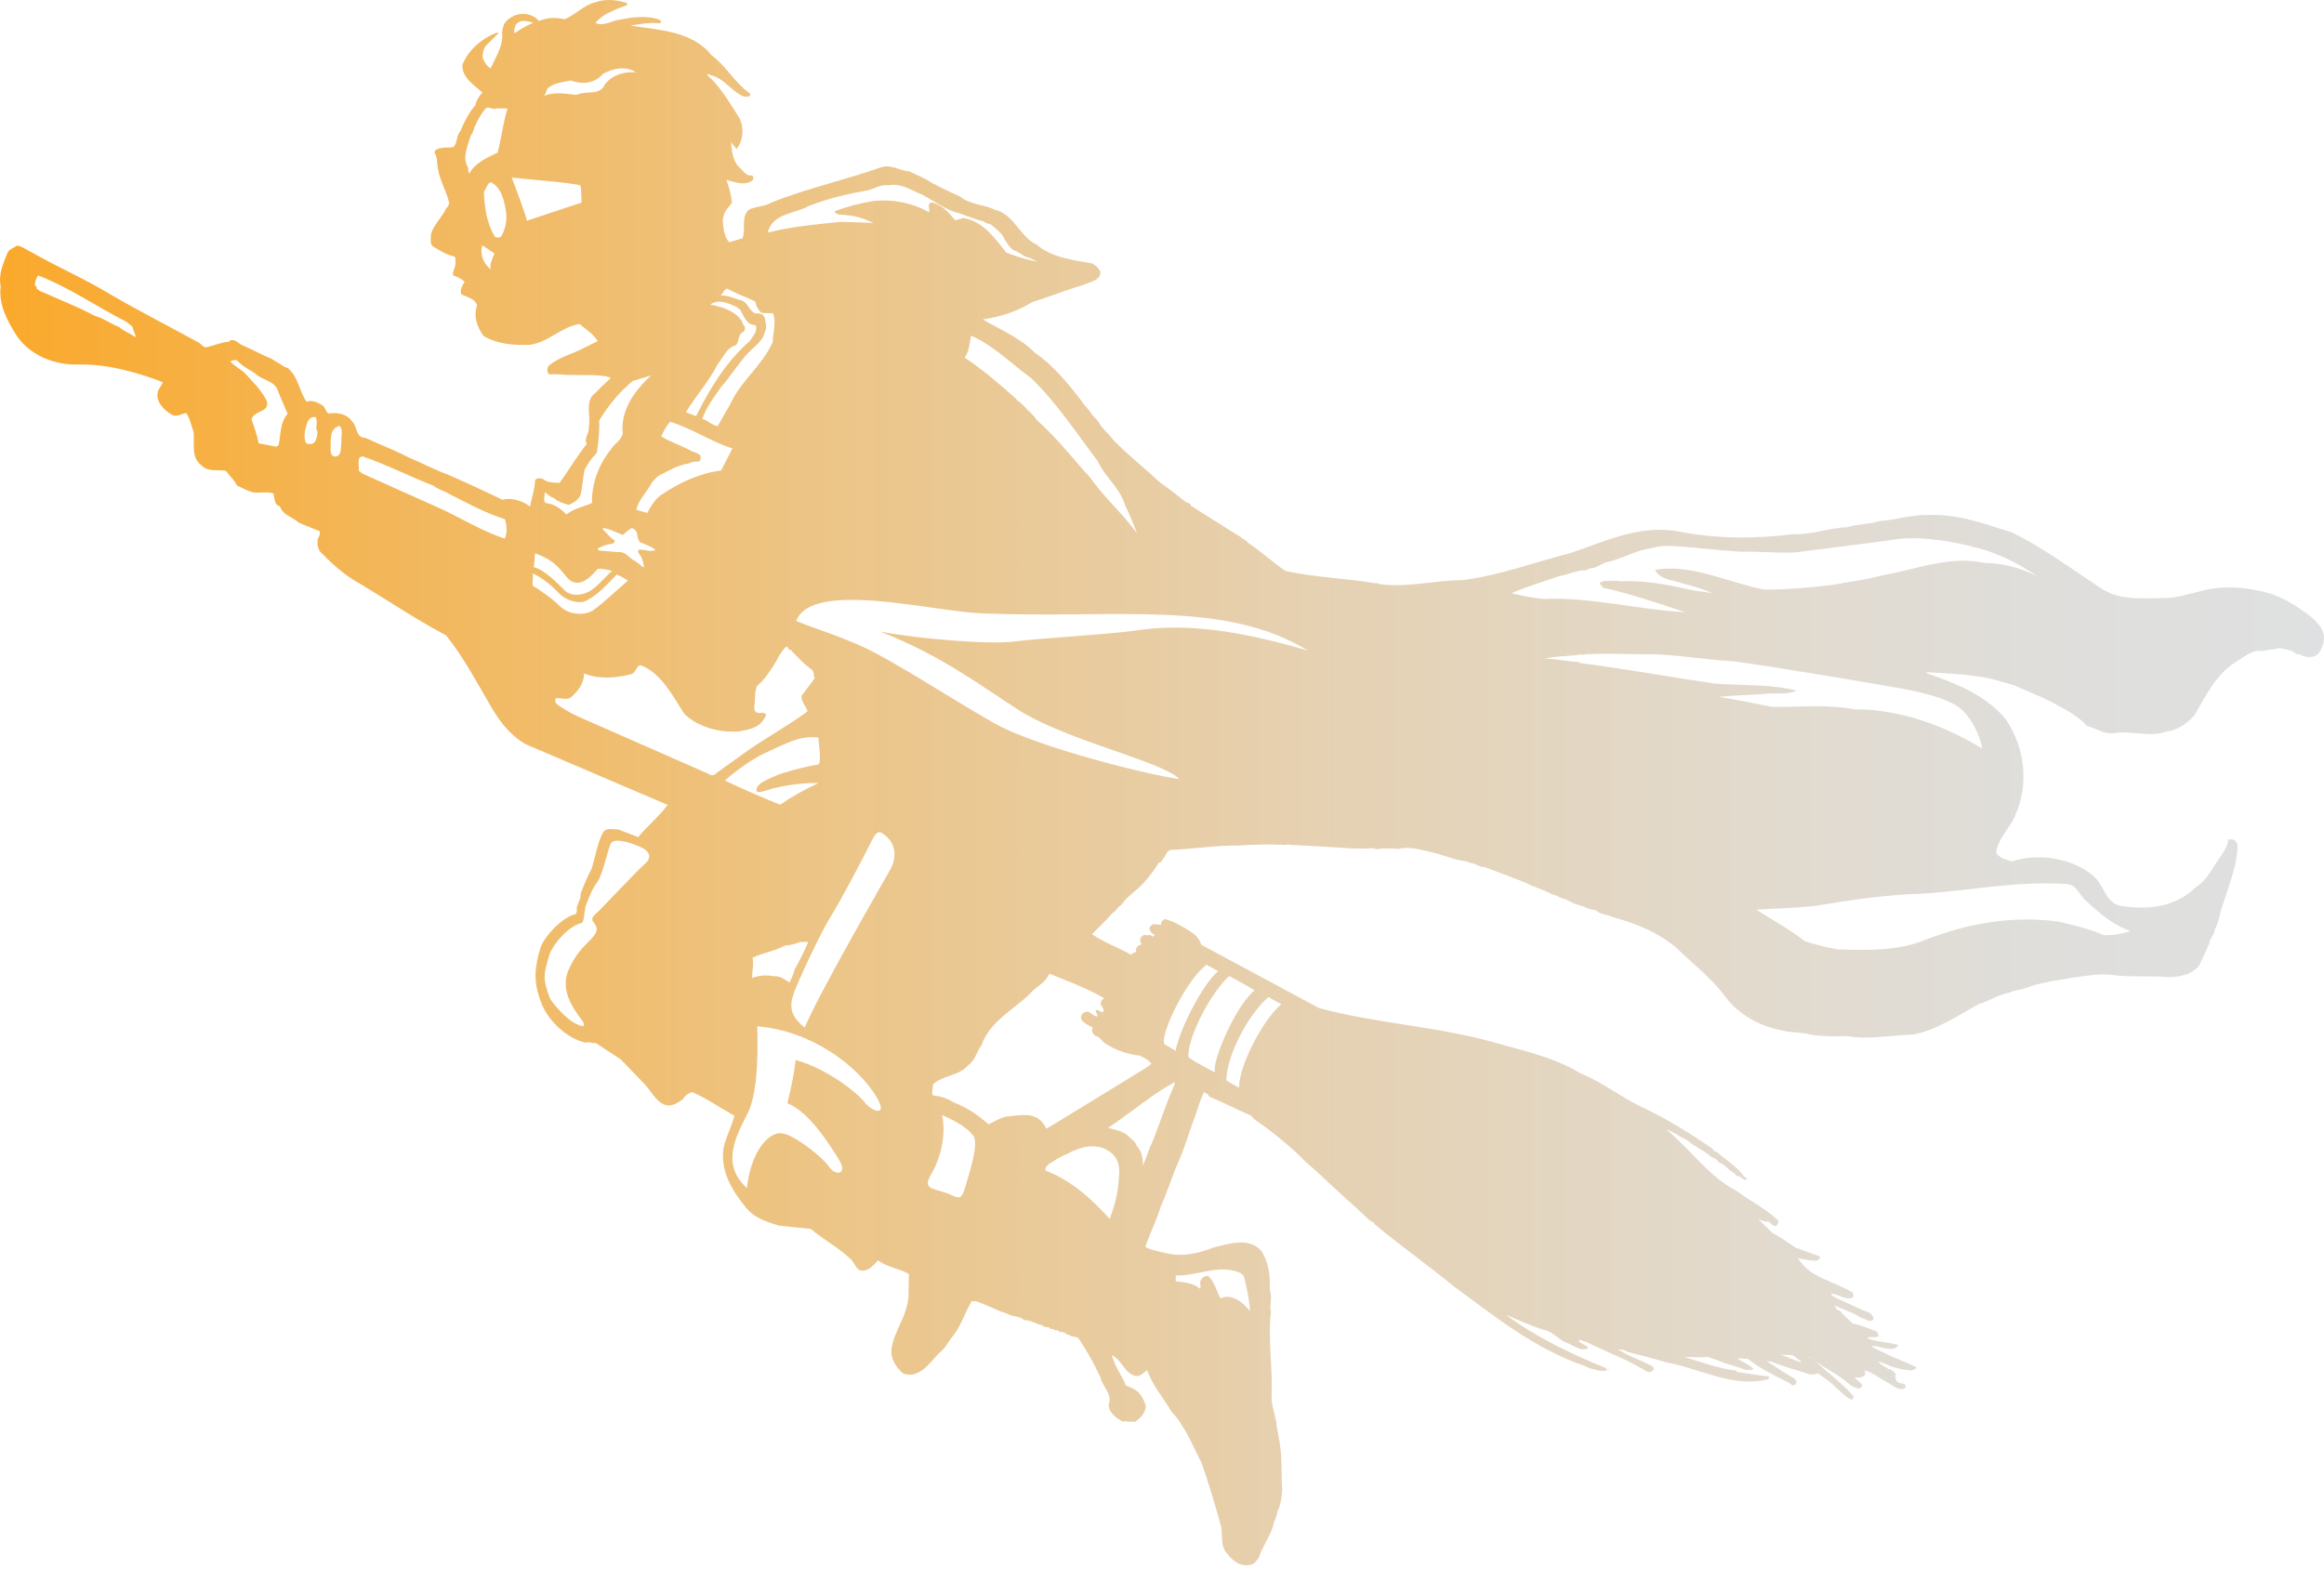<svg width="100" height="68" viewBox="0 0 100 68" fill="none" xmlns="http://www.w3.org/2000/svg">
<path d="M26.977 0.219C26.775 0.315 26.572 0.358 26.359 0.471C26.085 0.589 25.822 0.738 25.623 0.986C25.993 1.157 26.334 0.869 26.707 0.841C27.23 0.738 27.78 0.66 28.352 0.834C28.381 0.855 28.445 0.883 28.452 0.937C28.43 0.965 28.406 0.994 28.37 1.004C27.944 0.958 27.542 1.033 27.126 1.104C28.349 1.285 29.798 1.342 30.608 2.369C31.227 2.82 31.621 3.566 32.243 4.003C32.268 4.042 32.31 4.085 32.271 4.124C32.193 4.177 32.115 4.145 32.03 4.163C31.483 3.957 31.177 3.364 30.562 3.229C30.534 3.207 30.488 3.182 30.452 3.189L30.442 3.239C30.96 3.69 31.365 4.373 31.742 4.962C32.019 5.35 32.019 5.972 31.728 6.37L31.682 6.426C31.639 6.302 31.518 6.227 31.454 6.114C31.49 6.455 31.511 6.878 31.774 7.165C31.962 7.318 32.08 7.592 32.371 7.549C32.424 7.627 32.428 7.695 32.378 7.769C32.03 8.004 31.61 7.841 31.259 7.741C31.365 8.064 31.472 8.384 31.49 8.74C31.294 8.97 31.085 9.198 31.102 9.539C31.127 9.845 31.166 10.171 31.369 10.427L31.955 10.253C32.097 9.862 31.866 9.315 32.239 9.017C32.552 8.875 32.9 8.892 33.202 8.715C34.727 8.1 36.354 7.755 37.917 7.197C38.33 7.059 38.727 7.35 39.126 7.375C39.445 7.539 39.779 7.649 40.074 7.858C40.486 8.072 40.916 8.288 41.318 8.462C41.723 8.807 42.345 8.793 42.821 9.034C43.61 9.201 43.904 10.214 44.615 10.534C45.219 11.067 46.168 11.198 47.01 11.34C47.145 11.433 47.305 11.546 47.355 11.724C47.337 12.09 46.875 12.136 46.598 12.268C45.869 12.481 45.141 12.78 44.43 12.996C43.745 13.419 43.034 13.636 42.291 13.746C43.03 14.187 43.901 14.538 44.519 15.174C45.322 15.714 45.987 16.542 46.566 17.292C46.651 17.459 46.843 17.598 46.943 17.782C47.06 17.956 47.269 18.095 47.348 18.294C47.522 18.529 47.753 18.724 47.927 18.959C48.531 19.577 49.231 20.128 49.885 20.739C50.268 21.012 50.677 21.325 51.029 21.609C51.121 21.645 51.221 21.662 51.249 21.769C51.956 22.206 52.67 22.675 53.392 23.116C53.473 23.215 53.637 23.247 53.697 23.357C54.28 23.738 54.745 24.196 55.31 24.569C56.579 24.86 57.95 24.885 59.215 25.109C59.276 25.052 59.325 25.148 59.393 25.145C60.622 25.294 61.742 24.97 62.95 24.967C64.531 24.764 66.03 24.196 67.583 23.801C69.05 23.308 70.514 22.583 72.174 22.863C73.904 23.208 75.549 23.187 77.166 22.991C77.965 23.027 78.712 22.714 79.472 22.693C79.937 22.547 80.435 22.572 80.882 22.423C81.561 22.384 82.208 22.156 82.894 22.167C84.198 22.096 85.406 22.544 86.575 22.917C87.925 23.578 89.129 24.477 90.38 25.301C90.512 25.411 90.7 25.464 90.867 25.56C91.556 25.809 92.324 25.752 93.031 25.738C93.596 25.763 94.154 25.567 94.715 25.436C95.671 25.166 96.758 25.273 97.728 25.557C98.339 25.773 98.847 26.104 99.348 26.47C99.626 26.69 99.938 26.985 99.999 27.365C100.013 27.635 99.92 27.955 99.732 28.154C99.49 28.36 99.171 28.282 98.929 28.154C98.773 28.19 98.702 28.026 98.574 28.001C98.378 27.966 98.073 27.82 97.863 27.952C97.636 27.909 97.422 28.069 97.181 28.005C96.822 28.037 96.502 28.31 96.183 28.502C95.323 29.06 94.918 29.956 94.424 30.783C94.122 31.128 93.695 31.434 93.233 31.48C92.494 31.757 91.67 31.416 90.902 31.558C90.476 31.594 90.192 31.323 89.805 31.249C89.406 30.787 88.835 30.528 88.305 30.226C87.786 29.959 87.221 29.75 86.681 29.497C86.518 29.465 86.319 29.376 86.155 29.348C85.079 29.01 83.992 29.003 82.897 28.929C82.897 28.947 82.904 28.982 82.936 28.985C84.194 29.426 85.445 29.916 86.301 30.95C87.129 32.148 87.324 33.779 86.699 35.118C86.479 35.662 85.96 36.085 85.896 36.692C86.031 36.952 86.326 36.991 86.578 37.073C87.726 36.685 89.321 36.941 90.195 37.812C90.54 38.213 90.689 38.927 91.297 38.995C92.455 39.165 93.603 39.048 94.488 38.178C95.017 37.858 95.234 37.247 95.61 36.781C95.713 36.6 95.849 36.408 95.877 36.177C95.891 36.095 96.005 36.117 96.069 36.131C96.183 36.152 96.246 36.248 96.278 36.355C96.285 37.193 95.93 38.014 95.696 38.792C95.539 39.165 95.497 39.659 95.298 40.008C95.298 40.26 95.06 40.381 95.067 40.601L94.637 41.542C94.306 41.965 93.749 42.061 93.248 42.051C92.505 41.994 91.688 42.054 90.981 41.972C90.345 41.869 89.751 42.008 89.165 42.079C88.575 42.186 87.989 42.257 87.42 42.434C87.292 42.495 87.132 42.53 86.99 42.569C86.813 42.619 86.607 42.648 86.457 42.719C86.006 42.8 85.583 43.088 85.157 43.209C84.201 43.731 83.331 44.339 82.307 44.527C81.362 44.548 80.421 44.755 79.475 44.591C78.953 44.609 78.448 44.612 77.894 44.527C77.578 44.417 77.169 44.456 76.8 44.371C75.745 44.186 74.799 43.689 74.163 42.797C73.57 42.029 72.824 41.468 72.145 40.803C71.381 40.153 70.447 39.759 69.459 39.489C69.182 39.354 68.876 39.379 68.649 39.165C68.5 39.155 68.308 39.101 68.187 39.045C68.134 38.966 68.009 39.009 67.938 38.945C67.675 38.913 67.48 38.707 67.206 38.654C67.064 38.611 66.933 38.501 66.783 38.49C66.375 38.263 66.019 38.195 65.639 37.986C65.092 37.78 64.484 37.531 63.888 37.318C63.767 37.328 63.628 37.268 63.522 37.215C63.387 37.122 63.212 37.158 63.131 37.073C62.619 37.026 62.125 36.799 61.628 36.685C61.176 36.582 60.654 36.415 60.199 36.532C60.011 36.547 59.823 36.479 59.663 36.532C59.475 36.461 59.279 36.611 59.066 36.504C58.775 36.532 58.426 36.518 58.124 36.511C57.197 36.451 56.401 36.401 55.47 36.358C55.431 36.301 55.403 36.362 55.349 36.369C54.639 36.319 53.942 36.355 53.249 36.39C52.311 36.38 51.377 36.536 50.428 36.575C50.176 36.575 50.169 36.877 50.016 36.984C50.016 37.069 49.941 37.119 49.87 37.122C49.703 37.392 49.476 37.702 49.22 37.989C48.964 38.277 48.602 38.508 48.342 38.814C48.371 38.92 48.236 38.842 48.25 38.949C48.101 39.02 48.033 39.208 47.884 39.283C47.607 39.599 47.28 39.904 46.989 40.203C47.49 40.565 48.122 40.771 48.666 41.091C48.719 40.985 48.947 41.027 48.875 40.878C48.9 40.75 49.018 40.654 49.138 40.644C49.039 40.558 49.06 40.444 49.074 40.363C49.121 40.302 49.199 40.235 49.266 40.231C49.387 40.306 49.515 40.16 49.568 40.324L49.703 40.231C49.59 40.21 49.494 40.107 49.462 40C49.455 39.865 49.568 39.787 49.657 39.769L49.952 39.809C49.959 39.677 50.027 39.588 50.133 39.556C50.563 39.673 50.954 39.915 51.313 40.15C51.476 40.263 51.626 40.444 51.686 40.658L56.753 43.383C59.258 44.062 61.852 44.168 64.318 44.872C65.59 45.231 66.929 45.519 67.992 46.19C68.99 46.581 69.8 47.27 70.774 47.707C71.818 48.208 72.778 48.809 73.712 49.455C73.712 49.541 73.826 49.562 73.886 49.59C74.302 49.956 74.757 50.209 75.059 50.653C75.126 50.649 75.148 50.72 75.169 50.774C75.151 50.774 75.119 50.763 75.116 50.781V50.798C75.055 50.752 74.956 50.735 74.906 50.66C74.888 50.66 74.821 50.66 74.849 50.599C74.767 50.685 74.689 50.553 74.618 50.489C74.373 50.358 74.206 50.109 73.94 50.01C73.872 49.828 73.652 49.853 73.559 49.718C73.25 49.491 72.867 49.303 72.579 49.061C72.287 48.922 72.035 48.741 71.74 48.617L71.722 48.631C72.767 49.484 73.52 50.635 74.714 51.246C75.3 51.694 75.979 52.007 76.516 52.529C76.533 52.618 76.501 52.692 76.441 52.749C76.242 52.827 76.199 52.518 76.004 52.582C75.883 52.593 75.769 52.486 75.656 52.465L76.249 53.048C76.597 53.247 76.924 53.46 77.251 53.691L78.317 54.078C78.338 54.149 78.253 54.234 78.168 54.252C77.912 54.27 77.624 54.199 77.365 54.149C77.887 55.02 78.953 55.141 79.731 55.638C79.735 55.705 79.76 55.759 79.728 55.837C79.433 55.983 79.148 55.709 78.836 55.684C78.836 55.666 78.807 55.663 78.79 55.659C78.779 55.723 78.896 55.812 78.971 55.844C79.497 56.078 79.955 56.317 80.488 56.519C80.556 56.601 80.68 56.739 80.58 56.821C80.396 56.921 80.246 56.725 80.065 56.707C79.678 56.448 79.245 56.349 78.864 56.142C79.024 56.189 78.964 56.413 79.152 56.398C79.333 56.601 79.532 56.789 79.717 56.96C80.09 57.031 80.431 57.18 80.758 57.308C80.797 57.365 80.875 57.482 80.783 57.532C80.641 57.571 80.481 57.525 80.357 57.567L80.382 57.606C80.787 57.766 81.273 57.759 81.686 57.887C81.554 58.132 81.256 58.04 81.007 58.011C80.879 57.969 80.659 57.912 80.516 57.937C80.662 58.047 80.822 58.097 80.975 58.175C81.447 58.431 81.984 58.601 82.457 58.843C82.435 58.957 82.304 58.95 82.229 58.985C81.952 58.95 81.671 58.914 81.408 58.811C81.362 58.868 81.352 58.751 81.28 58.768C81.124 58.704 80.971 58.626 80.811 58.594C80.95 58.754 81.121 58.822 81.284 58.935C81.302 58.921 81.337 58.928 81.369 58.935C81.394 58.974 81.419 59.028 81.469 59.021L81.487 59.006L81.547 59.134L81.582 59.124C81.593 59.159 81.575 59.255 81.515 59.212C81.618 59.283 81.54 59.436 81.678 59.497C81.781 59.568 81.98 59.504 81.998 59.66C82.012 59.763 81.874 59.788 81.788 59.788C81.529 59.738 81.348 59.553 81.117 59.443C80.815 59.269 80.524 59.045 80.186 58.964C80.246 58.992 80.271 59.045 80.257 59.113C80.268 59.234 80.111 59.252 80.023 59.287C79.951 59.308 79.877 59.259 79.806 59.28C79.912 59.419 80.083 59.5 80.14 59.646C80.097 59.689 80.072 59.735 80.019 59.756C79.685 59.742 79.472 59.468 79.22 59.287C78.893 59.056 78.541 58.889 78.218 58.644L78.2 58.658C78.697 59.138 79.305 59.557 79.756 60.094C79.746 60.143 79.749 60.225 79.681 60.229C79.408 60.161 79.227 59.891 78.992 59.713C78.772 59.468 78.484 59.298 78.221 59.099C78.09 59.173 77.905 59.173 77.766 59.113C77.244 58.946 76.732 58.815 76.235 58.605L76.022 58.58C76.409 58.839 76.796 59.095 77.205 59.326C77.237 59.415 77.354 59.422 77.283 59.525C77.287 59.593 77.216 59.614 77.166 59.621C77.098 59.625 77.056 59.582 76.999 59.522C76.37 59.216 75.741 58.896 75.187 58.473C75.03 58.495 74.892 58.434 74.767 58.477C74.991 58.619 75.254 58.736 75.457 58.91C75.418 58.935 75.368 58.942 75.325 58.985L75.3 58.946C75.279 58.974 75.219 58.932 75.162 58.971C74.693 58.797 74.224 58.694 73.776 58.491C73.655 58.502 73.517 58.36 73.392 58.402C73.066 58.441 72.756 58.399 72.454 58.392C73.183 58.615 73.918 58.889 74.689 58.985L74.778 59.053C75.172 59.095 75.656 59.202 76.1 59.237C76.146 59.262 76.121 59.308 76.096 59.355C74.579 59.752 73.179 58.9 71.687 58.633C71.15 58.463 70.603 58.328 70.045 58.186C69.942 58.114 69.782 58.068 69.629 58.072C70.074 58.374 70.628 58.548 71.115 58.807C71.154 58.864 71.179 58.921 71.136 58.964C70.944 59.181 70.77 58.946 70.6 58.878C69.846 58.434 69.011 58.139 68.233 57.741C68.112 57.752 68.048 57.656 67.945 57.67L67.935 57.72C68.045 57.841 68.24 57.88 68.347 58.015C68.009 58.203 67.704 57.876 67.384 57.781C67.029 57.628 66.791 57.283 66.4 57.223C65.828 57.048 65.305 56.796 64.794 56.583C66.101 57.553 67.594 58.271 69.104 58.878C69.129 58.932 69.118 58.981 69.079 59.006C68.993 59.006 68.866 58.981 68.78 58.985C68.588 58.932 68.347 58.886 68.198 58.79C66.055 58.065 64.325 56.661 62.544 55.35C61.429 54.433 60.242 53.605 59.13 52.671C59.13 52.586 59.045 52.589 58.984 52.561C58.213 51.843 57.41 51.136 56.643 50.404C56.398 50.191 56.152 49.992 55.928 49.747C55.332 49.182 54.678 48.652 53.996 48.187L53.814 48.002C53.207 47.753 52.645 47.444 52.023 47.192C52.023 47.093 51.881 47.064 51.807 47C51.615 47.384 51.515 47.835 51.355 48.222C51.146 48.802 50.961 49.423 50.723 49.964C50.428 50.628 50.236 51.296 49.945 51.928C49.764 52.532 49.472 53.097 49.281 53.662C49.536 53.812 49.913 53.865 50.183 53.936C50.922 54.11 51.576 53.936 52.226 53.687C52.858 53.538 53.722 53.232 54.262 53.822C54.624 54.377 54.653 54.938 54.639 55.553C54.767 55.844 54.61 56.15 54.685 56.452C54.546 57.699 54.777 58.868 54.713 60.097C54.71 60.566 54.916 60.975 54.944 61.433C55.029 61.87 55.115 62.304 55.129 62.758C55.161 63.217 55.136 63.682 55.172 64.126C55.147 64.439 55.115 64.77 54.966 65.043C54.955 65.278 54.795 65.498 54.77 65.711C54.621 66.152 54.322 66.564 54.166 67.04C54.077 67.157 53.974 67.339 53.772 67.349C53.299 67.445 52.965 67.093 52.699 66.727C52.525 66.408 52.613 66.024 52.542 65.69C52.294 64.787 52.016 63.864 51.714 62.982C51.32 62.236 51.011 61.391 50.41 60.755C50.144 60.3 49.817 59.905 49.558 59.419L49.355 58.978C49.202 59.067 49.081 59.262 48.858 59.219C48.378 59.095 48.268 58.52 47.838 58.321C47.962 58.729 48.19 59.124 48.403 59.5C48.382 59.699 48.655 59.667 48.755 59.767C49.064 59.909 49.195 60.186 49.305 60.492C49.291 60.826 49.064 61.049 48.819 61.202C48.691 61.16 48.517 61.213 48.392 61.156L48.335 61.195C48.058 61.06 47.721 60.811 47.703 60.47C47.891 60.005 47.433 59.681 47.344 59.262C47.07 58.672 46.783 58.164 46.417 57.61C46.289 57.486 46.154 57.578 46.012 57.45C45.891 57.478 45.837 57.301 45.695 57.34L45.67 57.287C45.646 57.333 45.61 57.343 45.564 57.319C45.557 57.184 45.415 57.308 45.361 57.23C45.294 57.148 45.173 57.244 45.13 57.12C45.063 57.123 44.91 57.127 44.846 57.031C44.569 56.995 44.37 56.807 44.082 56.818C43.851 56.622 43.539 56.679 43.283 56.516C42.824 56.377 42.434 56.135 41.957 55.993C41.904 56 41.847 56.039 41.83 55.968C41.535 56.466 41.357 57.038 41.023 57.475C40.81 57.72 40.66 58.061 40.408 58.232C40.01 58.644 39.555 59.362 38.866 59.113C38.575 58.875 38.315 58.488 38.358 58.079C38.465 57.262 39.026 56.679 39.09 55.819L39.111 54.835C38.706 54.59 38.163 54.536 37.782 54.245C37.573 54.458 37.328 54.778 36.983 54.664C36.805 54.547 36.738 54.281 36.56 54.149C36.048 53.666 35.423 53.346 34.887 52.891L33.504 52.746C33.014 52.586 32.492 52.437 32.133 52.014C31.518 51.275 30.992 50.422 31.131 49.441C31.227 48.94 31.479 48.5 31.603 48.02C30.996 47.686 30.42 47.274 29.784 47.004C29.646 47.029 29.468 47.16 29.393 47.299C29.18 47.459 28.928 47.629 28.654 47.562C28.192 47.423 28.008 46.901 27.666 46.584L26.714 45.597L25.641 44.89C25.485 44.911 25.353 44.819 25.208 44.875C24.401 44.705 23.545 43.916 23.264 43.092C22.941 42.225 23.001 41.631 23.271 40.743C23.484 40.231 24.195 39.485 24.76 39.343C24.874 39.279 24.774 39.038 24.852 38.97C24.888 38.792 25.016 38.65 24.98 38.476C25.119 38.099 25.275 37.726 25.456 37.392C25.62 36.888 25.695 36.312 25.933 35.857C26.068 35.58 26.398 35.712 26.601 35.697L27.46 36.028C27.855 35.548 28.37 35.129 28.729 34.642L22.664 32.048C22.479 31.963 22.244 31.785 22.106 31.657C21.747 31.338 21.473 30.982 21.207 30.545C20.585 29.486 19.97 28.314 19.199 27.348C17.814 26.616 16.538 25.734 15.181 24.939C14.658 24.605 14.2 24.182 13.752 23.713C13.667 23.546 13.631 23.372 13.685 23.18C13.72 23.087 13.806 22.984 13.745 22.856C13.432 22.728 13.134 22.622 12.843 22.483C12.587 22.249 12.164 22.171 12.05 21.797C11.794 21.733 11.816 21.435 11.77 21.24C11.503 21.14 11.183 21.229 10.906 21.193C10.65 21.13 10.423 21.002 10.192 20.891C10.085 20.653 9.869 20.479 9.723 20.266C9.35 20.195 8.959 20.323 8.678 20.035C8.195 19.676 8.387 19.09 8.33 18.593C8.231 18.322 8.184 18.027 8.014 17.779C7.826 17.793 7.648 17.942 7.442 17.871C7.122 17.708 6.735 17.352 6.777 16.958C6.784 16.741 6.941 16.638 7.008 16.45C5.946 16.031 4.56 15.65 3.363 15.69C2.336 15.711 1.323 15.302 0.741 14.485C0.314 13.817 -0.07 13.106 0.03 12.321C-0.08 11.848 0.136 11.319 0.318 10.9C0.367 10.726 0.613 10.672 0.716 10.573C0.95 10.584 1.163 10.775 1.38 10.868C2.467 11.493 3.661 12.005 4.745 12.666C5.981 13.387 7.253 14.03 8.511 14.723C8.653 14.766 8.742 15.004 8.923 14.936C9.24 14.862 9.517 14.73 9.84 14.709C10.068 14.485 10.27 14.826 10.48 14.879C10.899 15.061 11.276 15.281 11.698 15.448C11.89 15.586 12.093 15.675 12.267 15.807C12.402 15.8 12.505 15.97 12.601 16.073C12.864 16.457 12.928 16.908 13.191 17.292C13.411 17.2 13.688 17.32 13.852 17.434C14.022 17.516 14.005 17.782 14.168 17.797C14.516 17.729 14.95 17.829 15.145 18.134C15.39 18.347 15.28 18.831 15.731 18.848C16.332 19.129 16.975 19.371 17.586 19.687C18.162 19.928 18.695 20.216 19.274 20.426C20.081 20.781 20.834 21.126 21.619 21.51C22.01 21.399 22.5 21.559 22.806 21.801C22.88 21.414 23.015 21.051 23.023 20.668C23.111 20.55 23.257 20.579 23.367 20.614C23.552 20.785 23.826 20.767 24.074 20.781C24.479 20.238 24.81 19.648 25.247 19.108C25.108 18.863 25.368 18.646 25.332 18.401C25.446 17.885 25.13 17.256 25.634 16.898C25.844 16.67 26.046 16.489 26.27 16.279L26.245 16.24C25.719 16.091 25.151 16.166 24.621 16.134C24.284 16.151 23.978 16.077 23.651 16.116C23.516 16.041 23.545 15.878 23.584 15.768C24.028 15.366 24.604 15.256 25.108 14.982L25.719 14.68C25.513 14.357 25.197 14.162 24.938 13.945C24.145 14.062 23.577 14.759 22.77 14.84C22.113 14.865 21.352 14.805 20.798 14.45C20.525 14.044 20.365 13.646 20.528 13.138C20.432 12.851 20.109 12.79 19.86 12.676C19.785 12.545 19.846 12.406 19.903 12.282C19.945 12.239 19.942 12.172 19.999 12.133C19.871 12.008 19.672 11.902 19.498 11.852C19.448 11.674 19.633 11.493 19.594 11.266C19.604 11.202 19.604 11.117 19.569 11.042C19.228 10.978 18.975 10.811 18.688 10.64C18.457 10.53 18.556 10.278 18.542 10.075C18.673 9.649 19.032 9.347 19.21 8.946C19.285 8.91 19.299 8.828 19.331 8.75C19.224 8.242 18.915 7.766 18.844 7.247C18.787 7.02 18.84 6.743 18.677 6.544C18.691 6.561 18.734 6.505 18.723 6.469C18.954 6.313 19.245 6.366 19.505 6.334C19.686 6.167 19.633 5.84 19.803 5.652C19.981 5.25 20.155 4.863 20.453 4.533C20.493 4.323 20.61 4.142 20.759 3.985C20.432 3.673 19.857 3.346 19.899 2.781C20.151 2.159 20.716 1.662 21.349 1.413C21.402 1.406 21.434 1.381 21.441 1.431C21.338 1.534 21.324 1.562 21.186 1.69C21.093 1.786 21.004 1.861 20.947 1.925C20.784 2.056 20.748 2.433 20.777 2.511C20.848 2.667 20.93 2.841 21.111 2.941C21.338 2.447 21.665 1.971 21.608 1.374C21.626 1.193 21.676 1.018 21.8 0.891C22.084 0.628 22.479 0.5 22.898 0.681C23.008 0.738 23.104 0.798 23.189 0.905C23.538 0.752 23.925 0.741 24.294 0.83C24.767 0.635 25.137 0.201 25.627 0.095C26.057 -0.058 26.569 -0.012 26.977 0.134C26.991 0.151 26.998 0.205 26.977 0.219ZM22.61 0.905C22.45 0.88 22.273 0.937 22.184 1.086C22.148 1.178 22.106 1.324 22.134 1.431C22.326 1.299 22.717 1.065 22.934 0.99C22.902 0.944 22.703 0.919 22.61 0.908V0.905ZM25.965 3.161C25.599 3.595 25.083 3.648 24.55 3.463C24.231 3.552 23.897 3.541 23.623 3.758C23.47 3.847 23.531 4.074 23.364 4.145C23.804 3.943 24.309 4.024 24.803 4.085C25.211 3.879 25.815 4.142 26.029 3.63C26.341 3.221 26.874 3.069 27.368 3.115C26.952 2.834 26.398 2.93 25.965 3.168V3.161ZM21.317 4.675C21.171 4.732 21.008 4.533 20.876 4.692C20.681 4.923 20.525 5.211 20.404 5.51C20.365 5.62 20.34 5.748 20.258 5.833C20.123 6.277 19.878 6.782 20.134 7.201C20.166 7.29 20.127 7.418 20.201 7.464C20.422 7.02 20.986 6.775 21.413 6.569C21.591 5.897 21.637 5.304 21.839 4.671C21.672 4.671 21.491 4.653 21.32 4.671L21.317 4.675ZM39.715 8.391C39.246 8.217 38.791 7.862 38.234 7.976C37.907 7.929 37.637 8.114 37.338 8.192C36.471 8.345 35.629 8.537 34.794 8.867C34.194 9.205 33.241 9.177 33.035 10.008L33.561 9.891C34.417 9.717 35.302 9.635 36.176 9.55C36.642 9.571 37.146 9.567 37.59 9.599C37.253 9.436 36.827 9.287 36.432 9.262C36.29 9.219 35.988 9.294 35.91 9.095C36.471 8.882 37.033 8.74 37.605 8.647C38.408 8.565 39.268 8.729 39.961 9.13C40.025 9.059 39.961 8.963 39.961 8.878C39.961 8.793 40.003 8.736 40.074 8.715C40.529 8.786 40.828 9.159 41.101 9.482L41.456 9.383C42.302 9.528 42.803 10.242 43.304 10.875C43.727 11.038 44.203 11.181 44.654 11.266L44.317 11.102C44.04 11.067 43.88 10.836 43.61 10.765C43.428 10.662 43.35 10.449 43.226 10.306C43.116 10.001 42.842 9.866 42.643 9.66C42.551 9.624 42.416 9.617 42.348 9.535C41.979 9.45 41.638 9.301 41.275 9.18C40.682 9.034 40.234 8.665 39.712 8.398L39.715 8.391ZM22.017 7.642C22.109 7.862 22.642 9.294 22.671 9.5L25.026 8.718C25.005 8.562 25.026 8.125 24.97 7.979C24.621 7.862 22.376 7.691 22.013 7.642H22.017ZM21.118 7.841C20.937 7.908 20.951 8.111 20.823 8.239C20.844 8.914 20.937 9.585 21.292 10.189C21.37 10.221 21.48 10.26 21.562 10.175C21.754 9.877 21.836 9.439 21.768 9.091C21.704 8.644 21.566 8.047 21.118 7.844V7.841ZM31.284 12.424C31.138 12.481 31.11 12.627 31.01 12.723C31.333 12.701 31.589 12.851 31.863 12.918C32.218 12.986 32.239 13.494 32.591 13.494C32.73 13.469 32.865 13.547 32.907 13.689C32.954 13.881 32.996 14.108 32.914 14.279C32.808 14.744 32.364 14.961 32.08 15.313C31.735 15.718 31.38 16.255 31.017 16.67C30.719 17.1 30.381 17.541 30.221 18.027C30.459 18.091 30.637 18.308 30.882 18.337L31.412 17.413C31.856 16.407 32.804 15.732 33.248 14.727C33.263 14.293 33.408 13.884 33.266 13.49C33.121 13.462 32.929 13.49 32.769 13.462C32.609 13.33 32.541 13.167 32.492 12.971C32.076 12.776 31.685 12.634 31.287 12.424H31.284ZM41.783 14.453C41.726 14.762 41.702 15.142 41.506 15.391C42.295 15.91 43.016 16.535 43.734 17.175L43.759 17.228C43.94 17.331 44.079 17.491 44.203 17.63C44.345 17.758 44.502 17.903 44.59 18.056C45.337 18.717 46.033 19.555 46.704 20.337C46.783 20.369 46.811 20.476 46.875 20.504C47.465 21.371 48.314 22.103 48.925 22.956C48.769 22.54 48.609 22.156 48.417 21.751C48.179 20.97 47.568 20.568 47.223 19.829C46.271 18.575 45.468 17.331 44.363 16.265C43.507 15.65 42.767 14.872 41.79 14.45L41.783 14.453ZM20.756 10.555C20.635 10.918 20.791 11.333 21.111 11.596C21.058 11.351 21.2 11.127 21.274 10.907L20.756 10.555ZM31.735 13.231C31.38 13.064 30.903 12.836 30.566 13.11C31.035 13.199 31.61 13.359 31.909 13.803C31.973 13.899 31.945 13.977 32.048 14.048C32.065 14.137 32.055 14.268 31.93 14.311C31.738 14.442 31.82 14.709 31.657 14.862C31.252 14.968 31.12 15.398 30.882 15.672C30.506 16.422 29.937 17.036 29.514 17.743L29.951 17.91C30.548 16.716 31.23 15.586 32.261 14.677C32.385 14.467 32.627 14.261 32.51 13.988C32.136 14.016 31.984 13.568 31.849 13.327L31.731 13.238L31.735 13.231ZM84.812 23.506C83.64 23.233 82.4 23.048 81.287 23.254C81.216 23.276 78.175 23.652 77.4 23.755C77.034 23.837 75.492 23.727 75.123 23.741C74.963 23.794 72.877 23.549 72.014 23.503C71.616 23.471 71.417 23.506 71.094 23.581C70.44 23.674 69.907 23.993 69.253 24.171C68.947 24.196 68.706 24.487 68.393 24.459C68.301 24.594 68.08 24.516 67.935 24.573C67.618 24.647 67.313 24.757 67.014 24.818C66.346 25.059 65.675 25.251 65.035 25.532C65.455 25.628 65.92 25.734 66.414 25.777C68.393 25.685 70.55 26.246 72.511 26.349C71.378 25.965 70.209 25.575 68.972 25.29L68.826 25.095C68.908 25.027 69.004 25.045 69.068 24.974L69.079 25.009C69.299 25.002 69.537 24.978 69.747 25.02C70.848 24.96 71.893 25.194 72.955 25.429C72.955 25.429 73.598 25.486 73.801 25.575C73.321 25.365 72.831 25.205 72.348 25.098C71.957 24.942 71.452 24.96 71.228 24.551L71.236 24.519C72.795 24.263 74.32 25.056 75.873 25.368C77.002 25.415 79.287 25.145 79.316 25.084C79.934 25.002 80.509 24.892 81.11 24.736C82.531 24.487 83.885 23.904 85.399 24.228C86.202 24.228 87.029 24.469 87.669 24.811C86.827 24.214 85.843 23.741 84.812 23.514V23.506ZM28.008 16.159L27.226 16.397C26.629 16.887 26.167 17.47 25.78 18.102C25.808 18.561 25.741 19.015 25.687 19.477C25.385 19.822 25.385 19.808 25.158 20.216C25.094 20.454 25.048 21.101 24.973 21.321C24.909 21.478 24.682 21.655 24.465 21.73C24.291 21.68 23.96 21.574 23.836 21.431C23.705 21.424 23.527 21.225 23.435 21.176C23.47 21.332 23.325 21.574 23.509 21.659C23.858 21.677 24.149 21.915 24.373 22.142C24.689 21.883 25.105 21.812 25.474 21.648C25.446 20.82 25.78 19.96 26.281 19.353C26.412 19.108 26.743 18.955 26.796 18.663C26.686 17.654 27.318 16.802 28.011 16.162L28.008 16.159ZM1.636 11.856C1.561 11.976 1.476 12.161 1.515 12.318C1.586 12.296 1.583 12.399 1.565 12.41C1.65 12.492 1.771 12.566 1.867 12.584C2.624 12.929 3.341 13.199 4.073 13.59C4.457 13.696 4.763 13.938 5.122 14.073C5.353 14.268 5.591 14.346 5.843 14.513C5.822 14.357 5.715 14.222 5.708 14.069L5.448 13.852C4.162 13.206 3.011 12.382 1.636 11.852V11.856ZM28.835 18.152C28.665 18.337 28.558 18.553 28.448 18.781C28.839 19.022 29.265 19.154 29.663 19.363C29.827 19.477 29.997 19.459 30.136 19.605C30.154 19.694 30.179 19.832 30.037 19.872C29.891 19.843 29.766 19.886 29.635 19.946C29.237 20.007 28.864 20.202 28.491 20.401C28.313 20.451 28.16 20.639 28.05 20.771C27.841 21.169 27.5 21.471 27.375 21.933C27.532 21.996 27.709 22.028 27.851 22.075C28.004 21.801 28.16 21.513 28.43 21.314C29.241 20.764 30.122 20.362 31.031 20.248C31.195 19.928 31.351 19.623 31.515 19.3C30.58 19.005 29.766 18.429 28.832 18.152H28.835ZM10.227 15.537C10.128 15.451 10.014 15.512 9.904 15.558C10.085 15.743 10.299 15.867 10.505 16.023C10.849 16.407 11.237 16.766 11.478 17.249C11.631 17.765 10.917 17.647 10.824 18.049C10.945 18.39 11.062 18.731 11.13 19.079L11.89 19.225L11.986 19.161C12.089 18.71 12.043 18.166 12.377 17.811L11.993 16.915C11.866 16.354 11.286 16.397 10.981 16.07C10.711 15.903 10.451 15.768 10.227 15.54V15.537ZM81.426 29.561C80.623 29.43 77.788 28.936 77.344 28.886C77.315 28.865 75.425 28.57 74.558 28.456C73.279 28.396 71.889 28.115 70.607 28.158C69.853 28.147 69.072 28.119 68.293 28.154C68.208 28.154 68.134 28.207 68.059 28.161C67.54 28.247 66.94 28.232 66.464 28.346C66.947 28.353 67.494 28.474 67.945 28.495L67.956 28.531C69.821 28.769 71.865 29.138 73.776 29.419C74.949 29.508 76.153 29.437 77.308 29.721C76.867 29.924 76.466 29.803 75.94 29.863C75.29 29.924 74.604 29.913 73.986 29.995C74.75 30.123 75.528 30.272 76.267 30.428C77.439 30.432 78.637 30.307 79.788 30.528C81.721 30.51 83.711 31.242 85.271 32.208C85.285 32.127 85.267 32.056 85.246 31.984C85.104 31.505 84.848 30.982 84.471 30.595C83.956 30.066 82.595 29.757 81.43 29.565L81.426 29.561ZM13.489 17.949C13.368 17.96 13.287 18.045 13.233 18.152C13.148 18.422 13.031 18.767 13.162 19.061C13.251 19.129 13.386 19.122 13.475 19.086C13.631 18.966 13.639 18.767 13.671 18.585C13.546 18.443 13.66 18.283 13.624 18.123C13.603 18.052 13.646 17.924 13.489 17.946V17.949ZM14.591 18.326C14.125 18.489 14.257 19.019 14.225 19.363C14.228 19.516 14.268 19.673 14.473 19.644C14.736 19.577 14.64 19.207 14.697 18.997C14.655 18.77 14.8 18.465 14.591 18.322V18.326ZM15.6 19.641L15.476 19.683C15.39 19.868 15.451 20.081 15.447 20.28C15.497 20.291 15.54 20.316 15.564 20.369C16.723 20.891 17.899 21.417 19.071 21.943C19.949 22.362 20.791 22.874 21.718 23.183C21.836 22.92 21.811 22.615 21.726 22.345C20.823 22.057 19.988 21.595 19.164 21.169C18.993 21.087 18.805 21.034 18.659 20.906C17.643 20.511 16.652 20.003 15.596 19.637L15.6 19.641ZM27.194 22.725C27.07 22.775 26.874 22.952 26.796 23.023C26.558 22.927 25.933 22.629 25.929 22.771L26.288 23.144C26.32 23.215 26.593 23.24 26.363 23.4C26.139 23.4 25.435 23.656 25.844 23.698L26.451 23.752C26.615 23.784 26.792 23.684 27.055 23.958C27.13 24.004 27.212 24.104 27.293 24.121C27.4 24.21 27.517 24.263 27.613 24.366C27.805 24.573 27.645 24.079 27.581 23.947C27.173 23.432 27.866 23.766 28.054 23.702C28.512 23.73 27.695 23.386 27.546 23.343C27.325 23.091 27.546 22.878 27.19 22.725H27.194ZM88.934 38.05C86.831 37.901 84.77 38.33 82.716 38.462C81.167 38.501 79.646 38.732 78.139 38.984C77.301 39.077 76.423 39.094 75.574 39.151C76.278 39.602 77.006 39.993 77.649 40.501C78.139 40.661 78.601 40.782 79.092 40.86C80.374 40.903 81.661 40.931 82.844 40.452C84.656 39.741 86.568 39.4 88.579 39.663C89.236 39.823 89.915 39.968 90.515 40.249C90.917 40.26 91.297 40.196 91.674 40.068C90.917 39.809 90.327 39.293 89.758 38.764C89.467 38.54 89.371 38.071 88.938 38.053L88.934 38.05ZM33.835 27.824C33.65 28.005 33.504 28.232 33.391 28.477C33.153 28.851 32.929 29.227 32.57 29.529C32.499 29.732 32.477 29.931 32.488 30.133C32.481 30.35 32.332 30.741 32.765 30.677C32.975 30.684 33.011 30.737 32.897 30.901C32.68 31.331 32.197 31.405 31.799 31.48C30.95 31.537 30.054 31.299 29.457 30.734C28.949 29.966 28.491 29.025 27.638 28.659C27.393 28.527 27.396 28.964 27.151 29.017C26.515 29.181 25.783 29.245 25.13 28.985C25.13 29.437 24.842 29.785 24.526 30.044C24.341 30.126 24.014 30.012 23.904 30.059C23.911 30.101 23.843 30.233 23.982 30.318C24.138 30.432 24.426 30.627 24.849 30.826L30.498 33.31C30.569 33.374 30.605 33.349 30.697 33.363C30.804 33.299 30.815 33.292 30.882 33.232L31.991 32.436C32.868 31.796 33.892 31.253 34.752 30.613C34.677 30.382 34.464 30.19 34.492 29.945L35.054 29.195C35.007 29.085 35.036 28.939 34.94 28.822C34.599 28.591 34.307 28.264 34.013 27.959C33.892 27.987 33.949 27.845 33.838 27.824H33.835ZM35.206 31.739C34.567 31.668 34.094 31.864 33.391 32.191C33.046 32.354 32.701 32.492 32.392 32.702C32.19 32.802 31.483 33.313 31.195 33.594C31.966 33.96 32.769 34.312 33.565 34.632C34.066 34.29 34.688 33.939 35.217 33.704L35.185 33.697C34.417 33.686 33.625 33.836 33.206 33.946C33.074 33.985 32.762 34.092 32.68 34.092C32.634 34.067 32.577 34.106 32.556 34.035C32.517 33.793 32.829 33.651 33.018 33.551C33.195 33.459 33.494 33.328 33.711 33.264C34.212 33.118 34.702 32.983 35.224 32.898C35.316 32.763 35.256 32.635 35.285 32.489L35.214 31.736L35.206 31.739ZM52.414 41.795C52.29 41.72 51.988 41.56 51.917 41.521C51.075 42.125 49.892 44.531 50.105 44.943C50.29 45.053 50.474 45.153 50.588 45.227C50.723 44.385 51.714 42.392 52.414 41.798V41.795ZM53.981 42.619C53.822 42.513 53.111 42.114 52.887 42.008C51.889 42.953 51.032 44.953 51.146 45.511C51.54 45.778 52.095 46.055 52.279 46.154C52.134 45.707 53.15 43.305 53.981 42.623V42.619ZM55.143 43.22C55.005 43.166 54.827 43.045 54.582 42.91C53.658 43.703 52.766 45.511 52.77 46.496C52.951 46.62 53.1 46.698 53.321 46.812C53.285 45.877 54.39 43.816 55.143 43.216V43.22ZM45.18 41.908L45.123 41.947C45.02 42.228 44.697 42.42 44.48 42.598C43.759 43.401 42.608 43.884 42.231 44.989C42.011 45.266 41.972 45.643 41.648 45.852C41.257 46.314 40.614 46.261 40.152 46.659C40.142 46.808 40.092 46.982 40.127 47.142C40.508 47.181 40.771 47.281 41.058 47.455C41.623 47.665 42.096 48.006 42.54 48.389C42.76 48.279 43.048 48.102 43.325 48.052C43.855 48.002 44.558 47.832 44.907 48.386C44.978 48.45 44.96 48.546 45.056 48.564L48.509 46.453C48.858 46.218 49.227 46.037 49.54 45.792C49.44 45.607 49.22 45.529 49.039 45.43C48.481 45.373 47.962 45.174 47.532 44.893C47.387 44.783 47.319 44.602 47.124 44.58C47.024 44.495 46.935 44.342 47.024 44.225C46.843 44.122 46.637 44.051 46.523 43.863C46.495 43.756 46.534 43.628 46.644 43.582C46.871 43.44 47.003 43.717 47.198 43.756C47.28 43.671 47.127 43.593 47.149 43.479C47.259 43.433 47.351 43.568 47.451 43.571C47.532 43.404 47.436 43.383 47.362 43.237C47.351 43.117 47.404 43.01 47.515 42.964C46.79 42.541 45.976 42.235 45.18 41.916V41.908ZM34.439 40.537C34.222 40.615 34.009 40.69 33.771 40.697C33.341 40.935 32.822 41.002 32.382 41.219C32.446 41.5 32.35 41.834 32.367 42.09C32.659 41.976 32.978 41.955 33.305 42.015C33.597 41.987 33.792 42.193 33.977 42.278C34.044 42.107 34.162 41.926 34.179 41.745C34.407 41.351 34.599 40.953 34.776 40.551C34.666 40.512 34.556 40.558 34.442 40.537H34.439ZM75.237 50.827H75.219L75.233 50.845V50.827H75.237ZM50.531 46.581C49.522 47.128 48.652 47.903 47.678 48.539C47.962 48.627 48.186 48.645 48.456 48.812C48.588 48.951 48.897 49.15 48.9 49.299C49.245 49.644 49.174 50.234 49.16 50.177C49.334 49.875 49.408 49.487 49.565 49.196C49.906 48.372 50.176 47.483 50.553 46.648L50.531 46.577V46.581ZM47.614 49.48C47.049 49.189 46.441 49.381 45.937 49.654C45.777 49.708 45.639 49.8 45.454 49.892C45.294 50.031 44.978 50.102 44.978 50.372C46.086 50.802 46.946 51.569 47.749 52.458C48.023 51.722 48.126 51.246 48.158 50.457C48.183 49.857 47.838 49.605 47.611 49.48H47.614ZM77.901 58.409L77.809 58.374L77.958 58.47L77.901 58.409ZM77.319 58.466C77.13 58.228 76.835 58.356 76.58 58.292C76.896 58.385 77.297 58.58 77.521 58.64C77.471 58.548 77.393 58.516 77.319 58.466ZM78.015 58.516C78.097 58.53 78.107 58.651 78.21 58.637C78.129 58.623 78.076 58.544 78.015 58.516ZM53.381 54.789C52.453 54.377 51.526 54.924 50.592 54.895C50.592 54.981 50.592 55.062 50.592 55.148C50.958 55.165 51.377 55.247 51.64 55.464C51.7 55.325 51.59 55.201 51.682 55.069C51.754 54.966 51.889 54.874 52.009 54.931C52.265 55.18 52.354 55.585 52.517 55.883L52.699 55.816C53.161 55.769 53.516 56.103 53.789 56.427C53.754 55.915 53.647 55.41 53.523 54.917L53.381 54.789ZM69.185 58.9C69.164 58.928 69.146 58.925 69.157 58.96L69.207 58.971C69.207 58.971 69.225 58.957 69.228 58.942C69.21 58.942 69.203 58.903 69.185 58.9ZM69.384 59.006L69.391 58.974V58.992L69.384 59.01V59.006ZM36.869 27.721C38.319 28.332 40.995 30.126 42.814 31.142C44.633 32.158 49.383 33.345 50.744 33.53C50.062 32.78 45.898 31.878 43.819 30.549C42.323 29.593 40.469 28.179 37.864 27.18C39.538 27.5 42.618 27.749 43.652 27.61C44.686 27.472 47.849 27.291 48.829 27.141C51.082 26.797 53.342 27.148 56.284 28.001C52.677 25.805 48.183 26.63 42.263 26.399C40.088 26.314 34.936 24.949 34.261 26.722C34.933 27.017 35.416 27.11 36.866 27.721H36.869ZM25.236 38.913C25.154 38.981 25.154 39.652 25.041 39.716C24.476 39.862 23.872 40.533 23.655 41.045C23.385 41.933 23.342 42.111 23.666 42.974C23.893 43.33 24.387 43.841 24.685 44.008C24.984 44.175 25.346 44.3 24.973 43.813C24.604 43.323 24.096 42.552 24.476 41.72C24.856 40.889 25.201 40.69 25.481 40.366C25.762 40.047 25.702 39.901 25.542 39.695C25.382 39.489 25.577 39.393 25.766 39.208C25.954 39.023 27.475 37.414 27.766 37.161C28.057 36.909 27.979 36.628 27.507 36.429C27.038 36.23 26.391 36.042 26.27 36.326C26.149 36.611 25.911 37.687 25.705 37.957C25.499 38.227 25.375 38.544 25.229 38.917L25.236 38.913ZM34.627 44.222C35.242 42.747 37.992 37.986 38.312 37.417C38.628 36.849 38.479 36.316 38.195 36.053C37.91 35.79 37.772 35.637 37.495 36.213C37.217 36.788 36.233 38.657 35.746 39.446C35.26 40.235 34.336 42.239 34.155 42.751C33.973 43.262 33.97 43.721 34.631 44.225L34.627 44.222ZM32.584 44.168C32.63 45.685 32.559 47.16 32.158 47.945C31.689 48.862 30.992 50.113 32.14 51.129C32.325 49.487 33.103 48.713 33.636 48.773C34.169 48.834 35.373 49.775 35.668 50.209C35.963 50.642 36.489 50.532 36.102 49.914C35.715 49.295 34.855 47.874 33.881 47.48C34.076 46.677 34.183 46.112 34.236 45.618C35.629 46.009 36.901 47.046 37.203 47.441C37.505 47.835 38.251 48.102 37.711 47.203C36.915 45.881 34.933 44.357 32.584 44.172V44.168ZM40.536 47.988C40.739 48.908 40.419 49.935 40.106 50.465C39.794 50.994 39.904 51.097 40.298 51.214C40.693 51.331 40.735 51.339 41.044 51.481C41.353 51.623 41.424 51.47 41.549 51.033C41.673 50.596 42.146 49.217 41.876 48.873C41.606 48.528 41.19 48.283 40.533 47.988H40.536ZM23.023 23.805C23.008 24.025 22.991 24.274 22.962 24.409C23.421 24.498 24.024 25.141 24.309 25.418C24.593 25.695 25.133 25.631 25.492 25.365C25.851 25.098 26.149 24.707 26.341 24.576C26.21 24.523 25.886 24.462 25.716 24.484C25.428 24.821 24.863 25.439 24.366 24.814C23.868 24.189 23.641 24.061 23.019 23.805H23.023ZM22.923 25.212C23.101 25.301 23.776 25.766 24.074 26.072C24.472 26.484 25.176 26.498 25.52 26.264C25.904 26.001 26.387 25.535 27.023 24.985C26.824 24.864 26.746 24.821 26.54 24.725C26.231 25.031 25.794 25.56 25.236 25.848C24.892 26.026 24.326 25.82 24.064 25.543C23.808 25.269 23.332 24.843 22.912 24.679C22.959 24.882 22.898 25.041 22.923 25.212Z" fill="url(#paint0_linear_173_295)"/>
<defs>
<linearGradient id="paint0_linear_173_295" x1="0.009" y1="33.679" x2="100.006" y2="33.679" gradientUnits="userSpaceOnUse">
<stop stop-color="#FAA92B"/>
<stop offset="0.16" stop-color="#F3B658"/>
<stop offset="0.36" stop-color="#ECC588"/>
<stop offset="0.55" stop-color="#E6D0AF"/>
<stop offset="0.73" stop-color="#E2D9CA"/>
<stop offset="0.88" stop-color="#DFDEDB"/>
<stop offset="1" stop-color="#DFE0E1"/>
</linearGradient>
</defs>
</svg>
